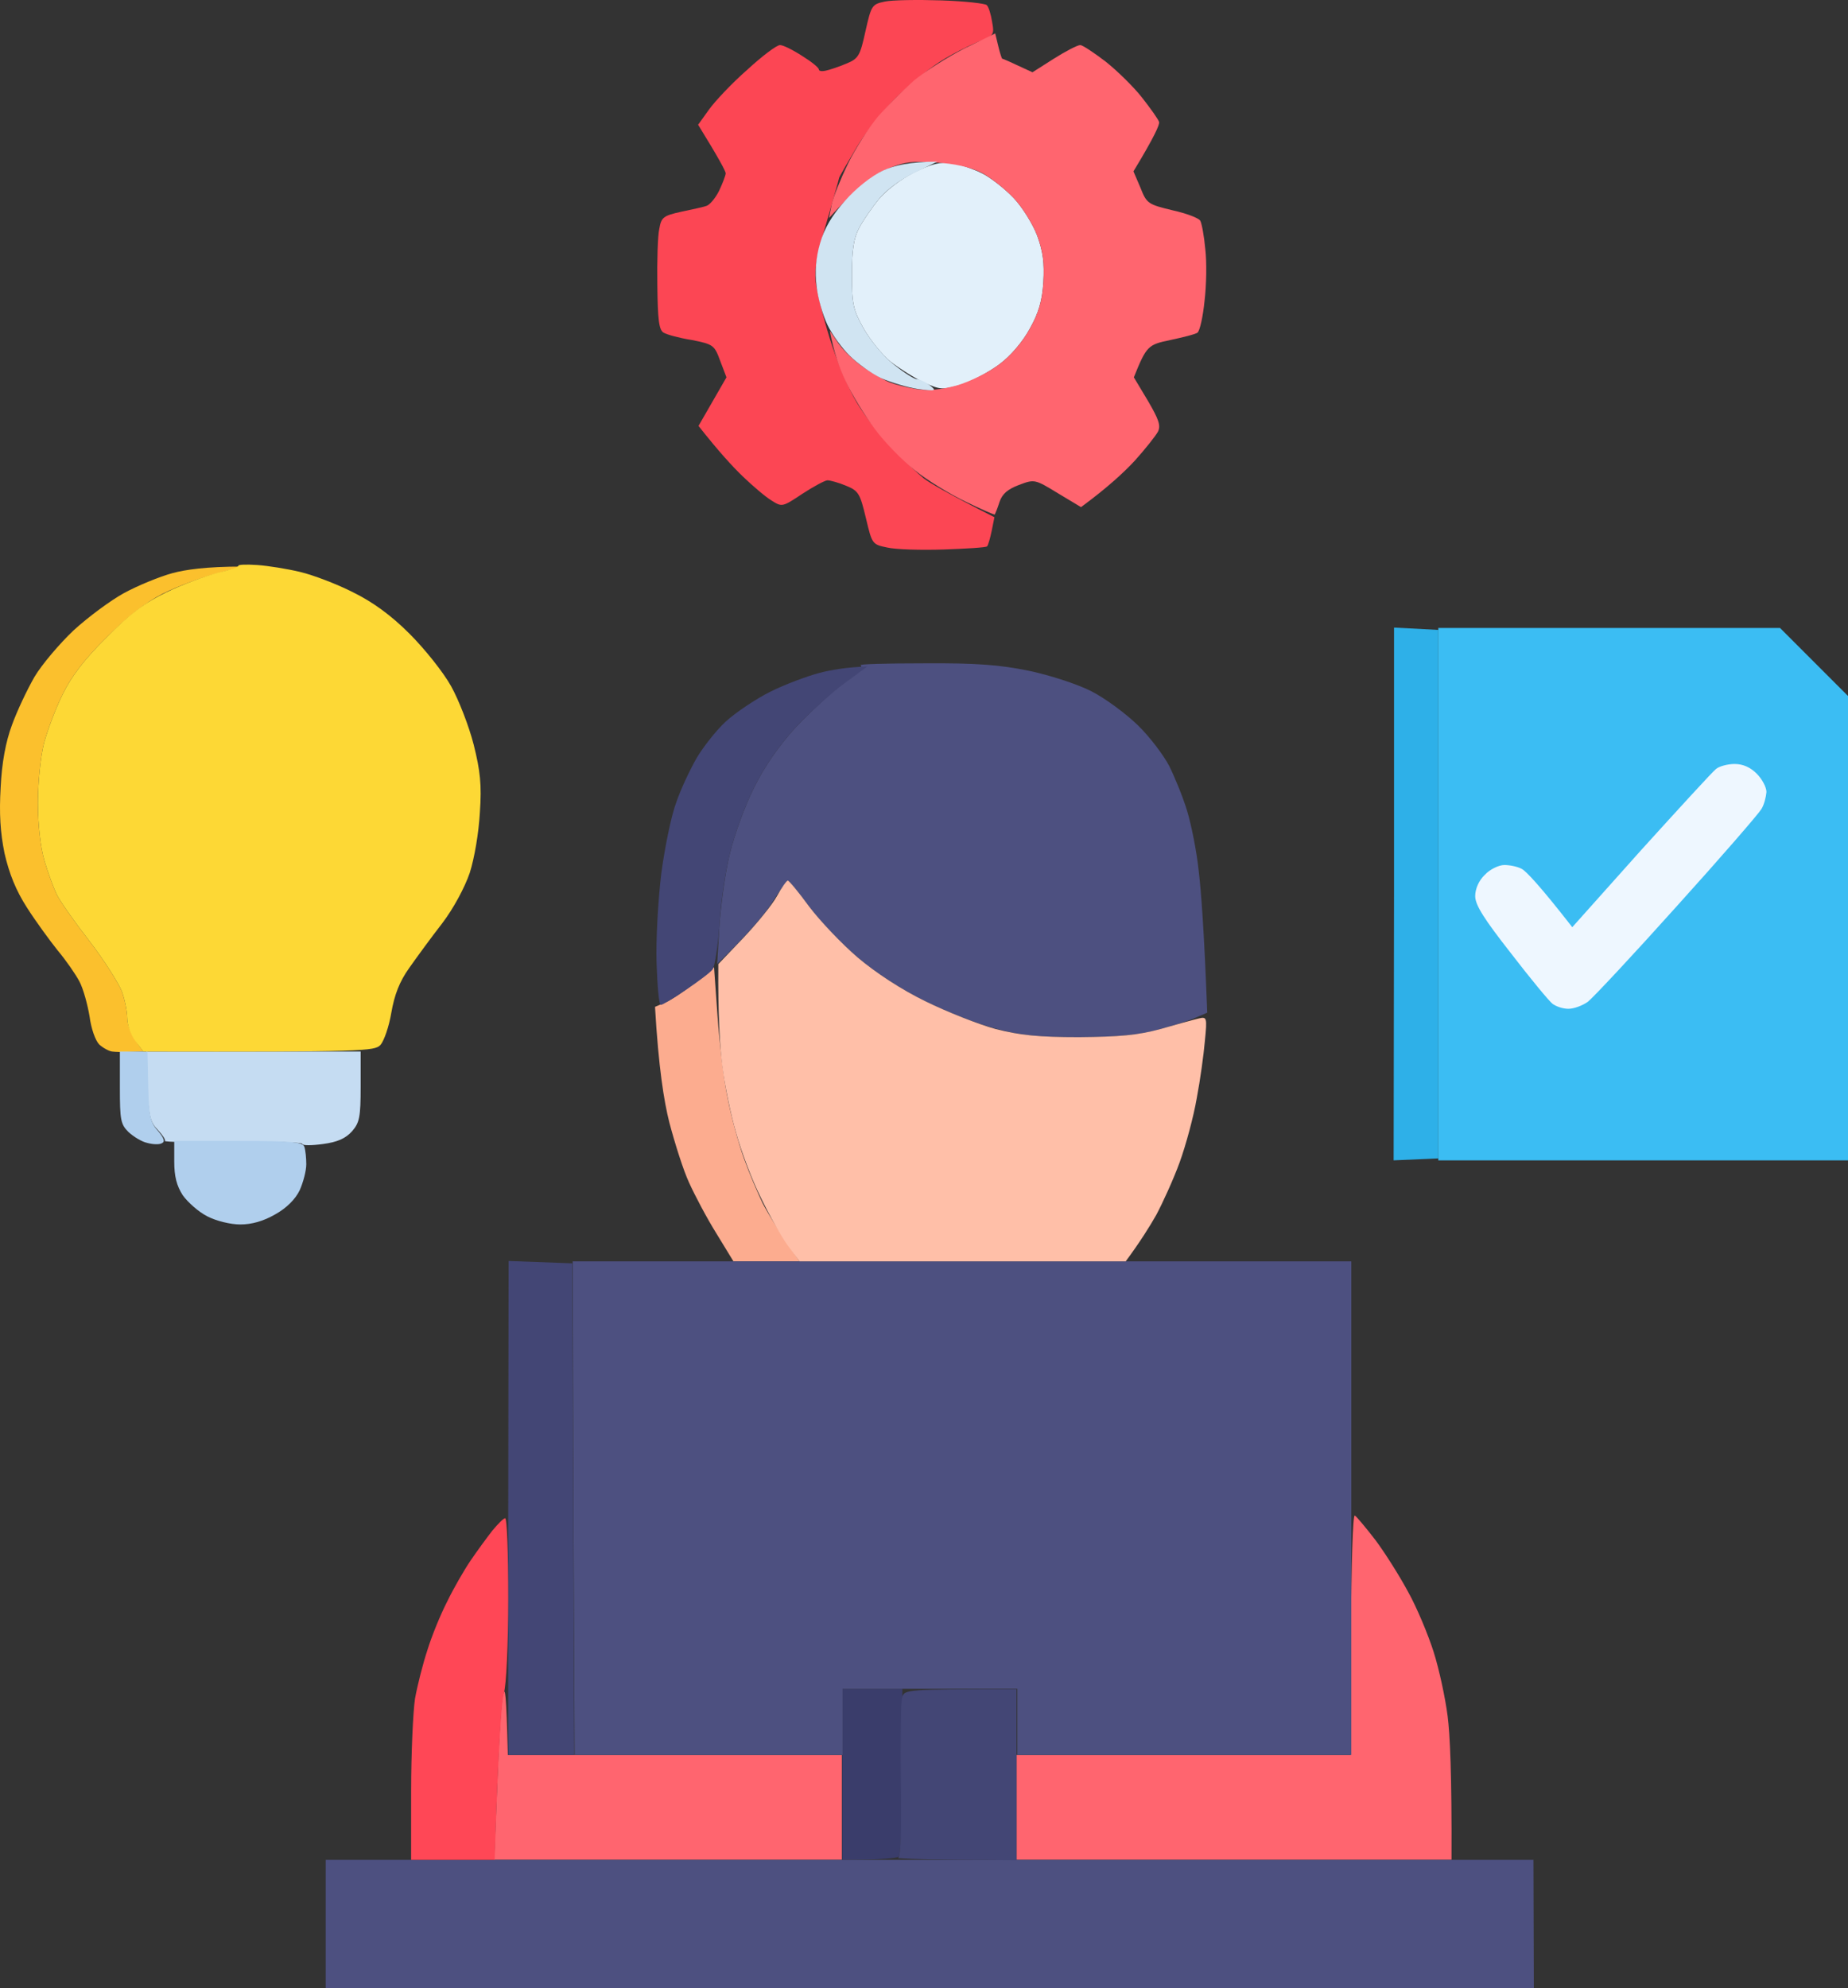 <svg xmlns="http://www.w3.org/2000/svg" width="476" height="512" viewBox="0 0 476 512" fill="none"><rect x="0" y="0" width="476" height="512" fill="#333333" stroke="none"/><path d="M31.978 152.719C35.479 150.818 41.081 148.516 44.381 147.615C47.682 146.715 53.084 145.914 62.386 145.914L55.384 147.815C51.583 148.816 45.482 151.118 41.881 152.919C37.546 155.121 32.712 158.891 27.377 164.228C21.775 169.733 18.374 174.236 16.174 178.74C14.373 182.342 12.273 187.947 11.372 191.249C10.472 194.752 9.772 201.257 9.772 206.762C9.772 212.666 10.472 218.371 11.472 221.773C12.373 224.776 13.773 228.579 14.573 230.28C15.373 231.981 19.174 237.385 22.976 242.289C26.776 247.193 30.477 253.098 31.378 255.299C32.178 257.501 32.778 260.704 32.778 262.305C32.778 263.906 33.678 266.508 36.879 270.812L33.678 270.912C31.878 271.012 29.677 270.912 28.877 270.812C28.077 270.711 26.576 269.911 25.576 269.01C24.576 268.009 23.476 264.907 23.076 261.805C22.575 258.802 21.475 254.699 20.475 252.797C19.474 250.896 16.974 247.293 14.873 244.791C12.873 242.289 9.272 237.385 6.971 233.783C4.07 229.279 2.37 224.976 1.169 219.772C0.069 214.367 -0.231 209.564 0.169 202.758C0.469 196.453 1.47 191.049 3.07 186.746C4.37 183.143 6.971 177.639 8.872 174.336C10.772 171.134 15.373 165.729 18.974 162.327C22.575 159.024 28.477 154.621 31.978 152.719Z" fill="#FBC02D"></path><path d="M358.968 298.833L359.068 230.28V161.626L370.471 162.227V298.333L358.968 298.833Z" fill="#2EB0E8"></path><path d="M370.471 298.833V161.726H458.495L476 179.24V298.833H370.471Z" fill="#3BBDF3"></path><path d="M216.929 478.974V434.94H232.433V456.156C232.433 469.267 232.033 477.773 231.433 478.174C230.833 478.574 227.432 478.974 216.929 478.974Z" fill="#3A3D6B"></path><path d="M222.93 8.006C224.431 1.301 224.631 1.101 227.932 0.4C229.832 0 236.334 -0.1 242.436 0.1C248.537 0.3 253.739 0.901 254.139 1.301C254.639 1.701 255.239 3.703 255.539 5.604C256.14 9.007 256.04 9.207 251.838 10.808C249.438 11.809 245.037 14.011 242.236 15.812C239.335 17.614 234.234 21.817 230.833 25.12C227.532 28.422 222.83 34.227 220.53 38.13C218.229 42.033 216.229 45.435 216.129 45.836C216.029 46.336 215.528 48.138 215.028 49.839C214.528 51.64 213.128 56.544 211.927 60.647C210.327 65.751 209.827 69.654 210.127 72.657C210.427 75.159 212.027 81.664 213.728 87.168C215.428 92.672 218.529 100.078 220.63 103.581C222.73 107.084 226.932 112.588 229.932 115.59C232.933 118.693 236.534 122.095 237.935 123.196C239.335 124.297 243.936 126.999 256.14 133.204L255.439 136.707C255.039 138.608 254.539 140.41 254.239 140.71C253.939 141.01 248.938 141.31 243.136 141.511C237.234 141.711 230.633 141.511 228.532 141.01C224.656 140.215 224.631 140.111 223.061 133.532L223.03 133.404C221.53 127.099 221.13 126.399 217.929 125.098C216.029 124.297 213.828 123.697 213.128 123.697C212.528 123.697 209.527 125.298 206.626 127.199C201.525 130.602 201.425 130.602 198.724 128.901C197.223 128 193.922 125.198 191.322 122.696C188.721 120.194 185.12 116.291 179.919 109.686L187.121 97.176L185.52 92.973C184.02 88.869 183.72 88.669 178.218 87.568C175.017 87.068 171.716 86.167 170.916 85.667C169.716 84.966 169.416 82.264 169.316 73.457C169.216 67.252 169.416 60.647 169.816 58.946C170.316 55.944 170.916 55.543 175.417 54.543C178.218 53.942 181.119 53.342 181.919 53.041C182.719 52.841 184.22 51.14 185.22 49.138C186.12 47.237 186.921 45.135 186.921 44.635C186.921 44.135 185.32 41.032 179.819 32.125L182.619 28.222C184.12 26.12 188.521 21.417 192.422 18.014C196.223 14.511 200.024 11.609 200.924 11.609C201.725 11.609 204.325 12.91 206.626 14.411C209.027 15.912 210.927 17.414 210.927 17.914C210.927 18.314 211.727 18.414 212.628 18.214C213.628 18.014 216.029 17.213 217.929 16.413C221.13 15.112 221.53 14.411 222.93 8.006Z" fill="#FC4654"></path><path d="M40.68 291.027C38.68 289.026 38.28 287.425 37.98 279.719L37.679 270.812H92.895V279.819C92.895 287.725 92.595 289.126 90.694 291.328C88.994 293.229 86.893 294.13 83.192 294.63C80.291 295.03 77.891 295.03 77.891 294.63C77.891 294.13 69.788 293.93 59.986 294.13C50.083 294.23 42.281 294.13 42.481 293.83C42.681 293.529 41.881 292.328 40.68 291.027Z" fill="#C5DCF2"></path><path d="M171.516 258.102C173.117 257.401 176.518 255.099 179.118 252.998L183.92 249.095L184.82 261.704C185.32 268.61 186.42 278.117 187.421 282.821C188.321 287.525 190.221 294.43 191.622 298.333C193.022 302.236 195.223 307.34 196.423 309.842C197.723 312.344 200.324 316.747 205.926 324.854H188.921L184.52 317.648C182.019 313.645 178.918 307.74 177.518 304.638C176.018 301.435 173.817 294.43 172.417 289.126C171.016 283.622 169.616 274.815 168.716 259.303L171.516 258.102Z" fill="#FCAC8F"></path><path d="M33.078 291.528C31.078 289.526 30.878 288.425 30.878 280.119V270.812H37.98L38.18 279.719C38.38 287.425 38.68 289.026 40.68 291.228C42.281 293.129 42.581 294.03 41.681 294.43C40.98 294.83 39.28 294.73 37.88 294.33C36.479 294.03 34.379 292.729 33.078 291.528Z" fill="#B0CFED"></path><path d="M47.082 307.84C45.482 305.339 44.882 302.937 44.882 299.134V293.83H61.386C75.19 293.83 77.991 294.13 78.391 295.331C78.691 296.231 78.891 298.233 78.891 299.834C78.891 301.536 78.091 304.538 77.19 306.539C76.09 308.841 73.789 311.143 70.889 312.744C67.888 314.479 64.887 315.346 61.886 315.346C59.386 315.346 55.684 314.446 53.384 313.245C51.183 312.144 48.383 309.642 47.082 307.84Z" fill="#B0CFED"></path><path d="M226.331 51.34C228.132 49.138 232.033 46.136 235.434 44.435C240.135 42.133 242.236 41.633 245.137 42.033C247.237 42.333 250.738 43.534 252.939 44.635C255.139 45.736 258.74 48.538 261.041 50.94C263.241 53.242 265.942 57.545 267.143 60.647C268.643 64.751 269.043 67.753 268.743 72.657C268.443 77.46 267.543 80.563 265.242 84.666C263.442 87.969 260.341 91.672 257.34 93.873C254.639 95.875 250.138 98.277 247.437 99.077C242.736 100.478 242.136 100.378 237.935 98.477C235.434 97.276 231.633 94.874 229.432 93.173C227.232 91.371 224.131 87.568 222.43 84.566C219.73 79.762 219.429 78.261 219.429 70.655C219.429 64.25 219.93 61.248 221.33 58.646C222.33 56.744 224.631 53.442 226.331 51.34Z" fill="#E2F0FA"></path><path d="M235.434 20.716C238.235 18.414 244.036 14.711 248.337 12.51L256.34 8.607L257.14 11.909C257.54 13.611 258.04 15.112 258.14 15.112C258.34 15.112 260.141 15.912 265.942 18.614L271.444 15.112C274.445 13.21 277.545 11.609 278.246 11.609C278.846 11.609 281.847 13.611 284.847 15.912C287.748 18.214 292.049 22.418 294.15 25.12C296.351 27.922 298.351 30.724 298.551 31.425C298.751 32.025 297.351 35.227 291.949 44.135L293.75 48.338C295.35 52.441 295.75 52.641 301.952 54.142C305.553 54.943 308.754 56.144 309.154 56.844C309.554 57.545 310.154 60.847 310.454 64.15C310.855 67.453 310.755 73.457 310.254 77.561C309.854 81.564 309.054 85.166 308.454 85.667C307.954 86.067 304.753 86.868 301.452 87.568C295.75 88.769 295.35 88.969 292.049 97.176L295.65 103.181C298.451 107.984 299.051 109.586 298.251 111.187C297.651 112.288 294.95 115.69 292.249 118.693C289.449 121.695 285.248 125.598 278.446 130.602L272.444 126.999C266.542 123.396 266.442 123.396 262.441 124.898C259.54 125.998 258.14 127.199 257.44 129.301C256.94 130.902 256.34 132.303 256.24 132.504C256.04 132.604 252.639 131.102 248.738 129.201C244.736 127.299 238.835 123.697 235.734 121.195C232.533 118.693 227.832 113.889 225.331 110.486C222.73 106.984 219.329 101.479 217.829 98.177C216.229 94.874 214.728 90.571 213.728 85.166L216.129 88.669C217.529 90.571 220.43 93.273 222.53 94.674C224.631 96.075 227.532 97.776 228.932 98.377C230.332 98.977 233.433 99.778 235.934 100.178C239.035 100.679 242.336 100.378 246.437 99.278C249.838 98.277 254.539 95.975 257.34 93.873C260.341 91.672 263.442 87.969 265.242 84.666C267.543 80.563 268.443 77.46 268.743 72.657C269.043 67.753 268.643 64.751 267.143 60.647C265.942 57.545 263.241 53.242 261.041 50.94C258.74 48.538 255.039 45.636 252.739 44.435C249.838 43.034 245.937 42.133 240.935 41.833C234.634 41.432 232.633 41.733 228.032 43.734C224.731 45.235 220.93 48.038 213.528 56.144L214.228 52.641C214.628 50.74 216.529 46.036 218.429 42.133C220.33 38.23 223.831 32.826 226.131 30.023C228.532 27.321 232.733 23.118 235.434 20.716Z" fill="#FF656F"></path><path d="M347.865 451.953L347.965 420.829C348.065 402.715 348.465 390.005 348.965 390.305C349.465 390.605 351.866 393.507 354.267 396.61C356.667 399.812 360.468 405.817 362.669 409.92C364.969 414.023 367.87 421.029 369.271 425.432C370.671 429.836 372.271 437.242 372.872 441.945C373.472 446.649 373.972 456.857 373.872 478.974H261.841V451.953H347.865Z" fill="#FF656F"></path><path d="M128.104 459.159C128.504 448.35 129.105 438.042 129.605 436.441C130.105 434.239 130.405 435.941 130.805 451.953H216.829V478.974H127.304L128.104 459.159Z" fill="#FF656F"></path><path d="M217.129 176.038C220.33 173.636 222.33 171.534 221.73 171.334H221.63C221.03 171.034 228.332 170.833 237.935 170.833C251.638 170.733 257.54 171.234 264.942 172.735C270.243 173.836 277.345 176.138 280.946 177.939C284.547 179.74 289.949 183.744 293.05 186.746C296.151 189.748 299.752 194.552 301.152 197.254C302.552 200.056 304.653 205.16 305.753 208.763C306.854 212.366 308.254 219.371 308.754 224.275C309.354 229.179 310.154 239.487 310.955 260.804L307.454 262.305C305.553 263.106 300.952 264.507 297.151 265.507C292.65 266.608 286.248 267.109 277.445 267.109C267.443 267.109 262.541 266.608 256.44 264.907C252.038 263.806 243.936 260.604 238.435 257.901C232.233 254.899 225.531 250.496 220.93 246.593C216.829 243.09 211.127 237.185 208.426 233.482C205.626 229.78 203.225 226.777 202.925 226.777C202.625 226.877 200.824 229.379 198.924 232.382C197.023 235.384 193.022 240.188 184.72 248.294L185.32 238.286C185.72 232.782 186.821 224.475 188.021 219.772C189.121 215.068 191.922 207.462 194.223 202.858C196.923 197.354 200.724 191.95 204.925 187.346C208.526 183.543 214.028 178.439 217.129 176.038Z" fill="#4D5080"></path><path d="M148.01 451.953L147.71 388.403L147.51 324.854H348.065V451.953H262.041V434.94H217.029V451.953H148.01Z" fill="#4D5080"></path><path d="M83.892 512V478.974H394.978L395.078 512H83.892Z" fill="#4D5080"></path><path d="M191.422 241.589C195.023 237.786 198.924 232.982 200.124 230.78C201.324 228.579 202.625 226.777 202.925 226.777C203.225 226.777 205.726 229.78 208.426 233.482C211.227 237.185 216.829 243.09 220.93 246.593C225.531 250.496 232.233 254.899 238.435 257.901C243.936 260.604 252.038 263.806 256.44 265.007C262.741 266.608 267.343 267.109 277.946 267.109C288.448 267.009 293.05 266.608 298.951 265.007C303.052 263.806 307.454 262.605 308.754 262.305C310.855 261.805 310.955 262.005 310.354 268.009C310.054 271.512 309.154 278.117 308.254 282.821C307.454 287.525 305.453 294.93 303.853 299.334C302.252 303.737 299.451 309.842 297.851 312.844C296.151 315.847 293.65 319.85 289.949 324.854H205.926L202.825 320.651C201.124 318.249 198.024 312.744 195.923 308.341C193.722 303.937 190.922 296.532 189.621 291.828C188.221 287.124 186.62 279.218 186.02 274.314C185.42 269.41 184.92 261.504 185.02 248.294L191.422 241.589Z" fill="#FFBFA8"></path><path d="M56.085 147.515C59.185 146.815 61.586 146.014 61.386 145.714C61.286 145.414 63.387 145.314 66.287 145.514C69.088 145.714 74.09 146.514 77.39 147.315C80.691 148.116 86.793 150.418 90.894 152.519C95.996 155.021 100.697 158.424 105.498 163.228C109.399 167.131 114.201 173.135 116.201 176.738C118.202 180.341 120.802 187.046 122.003 191.75C123.703 198.555 124.103 202.058 123.603 209.263C123.303 214.568 122.203 220.973 121.002 224.776C119.702 228.579 116.801 233.983 113.9 237.786C111.1 241.389 107.299 246.593 105.398 249.295C102.897 252.797 101.597 256.2 100.797 260.804C100.197 264.407 98.896 268.109 97.996 269.11C96.496 270.711 93.895 270.912 36.879 270.812L34.879 268.109C33.678 266.508 32.778 263.906 32.778 262.305C32.778 260.704 32.178 257.501 31.378 255.299C30.477 253.098 26.776 247.193 22.976 242.289C19.174 237.385 15.373 231.981 14.573 230.28C13.773 228.579 12.373 224.776 11.472 221.773C10.472 218.371 9.772 212.666 9.772 206.762C9.772 201.257 10.472 194.752 11.372 191.249C12.273 187.947 14.373 182.342 16.174 178.74C18.374 174.236 21.775 169.733 27.377 164.228C33.378 158.124 37.279 155.221 42.881 152.519C46.982 150.518 52.984 148.316 56.085 147.515Z" fill="#FDD835"></path><path d="M198.424 178.139C202.225 176.238 207.926 174.136 210.927 173.335C213.928 172.535 218.029 171.834 223.431 171.634L217.429 176.038C214.128 178.439 208.526 183.543 204.925 187.346C200.724 191.95 196.923 197.354 194.223 202.858C191.922 207.462 189.121 215.068 188.021 219.772C186.821 224.475 185.62 232.782 185.32 238.286C184.92 243.79 184.12 248.894 183.52 249.695C182.919 250.496 179.819 252.797 176.718 254.899C173.517 257.101 170.616 258.802 170.216 258.802C169.716 258.802 169.316 253.898 169.116 247.994C168.916 242.089 169.516 231.781 170.316 225.076C171.216 218.271 172.917 209.964 174.217 206.561C175.417 203.059 177.818 198.055 179.418 195.253C181.019 192.55 184.32 188.247 186.921 185.845C189.421 183.543 194.623 180.041 198.424 178.139Z" fill="#434675"></path><path d="M130.905 451.953V388.403L131.005 324.754L147.41 325.354L147.91 451.953H130.905Z" fill="#434675"></path><path d="M232.033 458.758C231.933 448.15 232.033 438.442 232.333 437.242C232.933 435.04 233.233 435.04 261.841 435.04V479.074L246.137 478.974C237.434 478.874 230.833 478.674 231.333 478.474C232.033 478.174 232.233 470.968 232.033 458.758Z" fill="#434675"></path><path d="M217.629 51.74C220.43 48.538 224.431 45.335 227.432 43.934C230.232 42.633 234.334 41.633 241.436 41.633L235.434 44.535C231.933 46.236 228.132 49.038 226.331 51.34C224.631 53.442 222.33 56.744 221.33 58.646C219.93 61.248 219.429 64.25 219.429 70.655C219.429 78.261 219.73 79.762 222.43 84.566C224.131 87.568 227.532 91.772 230.232 93.873C232.833 95.975 235.534 97.676 236.234 97.676C236.834 97.676 238.335 98.377 239.435 99.177C241.335 100.679 241.135 100.779 236.434 100.178C233.733 99.778 229.432 98.477 226.932 97.376C224.431 96.175 220.83 93.573 218.929 91.672C216.929 89.77 214.328 86.167 213.128 83.665C211.927 81.163 210.627 76.66 210.327 73.657C209.86 69.988 210.16 66.319 211.227 62.649C212.328 58.846 214.228 55.543 217.629 51.74Z" fill="#D0E4F2"></path><path d="M121.202 401.914C122.903 399.412 125.404 396.009 126.804 394.208C128.204 392.507 129.705 391.005 130.105 391.005C130.605 390.905 130.905 400.213 130.905 411.622C130.905 423.831 130.405 433.939 129.805 435.941C129.205 437.842 128.404 448.35 127.404 478.974H105.898V461.16C105.898 451.453 106.398 440.744 106.899 437.442C107.499 434.139 108.899 428.535 110.099 424.932C111.2 421.329 113.5 415.725 115.201 412.422C116.801 409.12 119.502 404.416 121.202 401.914Z" fill="#FF4756"></path><path d="M422.685 218.971C432.488 208.163 441.09 198.755 441.991 198.055C442.791 197.354 444.991 196.754 446.792 196.754C448.926 196.754 450.826 197.588 452.494 199.256C453.894 200.657 454.994 202.758 454.994 203.959C454.894 205.26 454.394 207.262 453.694 208.363C452.994 209.564 443.291 220.772 431.988 233.282C420.685 245.892 410.382 256.901 408.982 258.002C407.581 259.002 405.381 259.803 403.98 259.803C402.58 259.803 400.779 259.202 399.879 258.502C398.979 257.801 394.177 251.997 389.176 245.492C382.274 236.685 379.974 233.082 379.974 230.78C379.974 228.979 380.874 226.777 382.474 225.276C383.775 223.875 386.075 222.774 387.476 222.774C388.876 222.774 390.877 223.174 391.977 223.775C393.077 224.375 396.478 227.878 404.98 238.787L422.685 218.971Z" fill="#EEF7FF"></path></svg>
